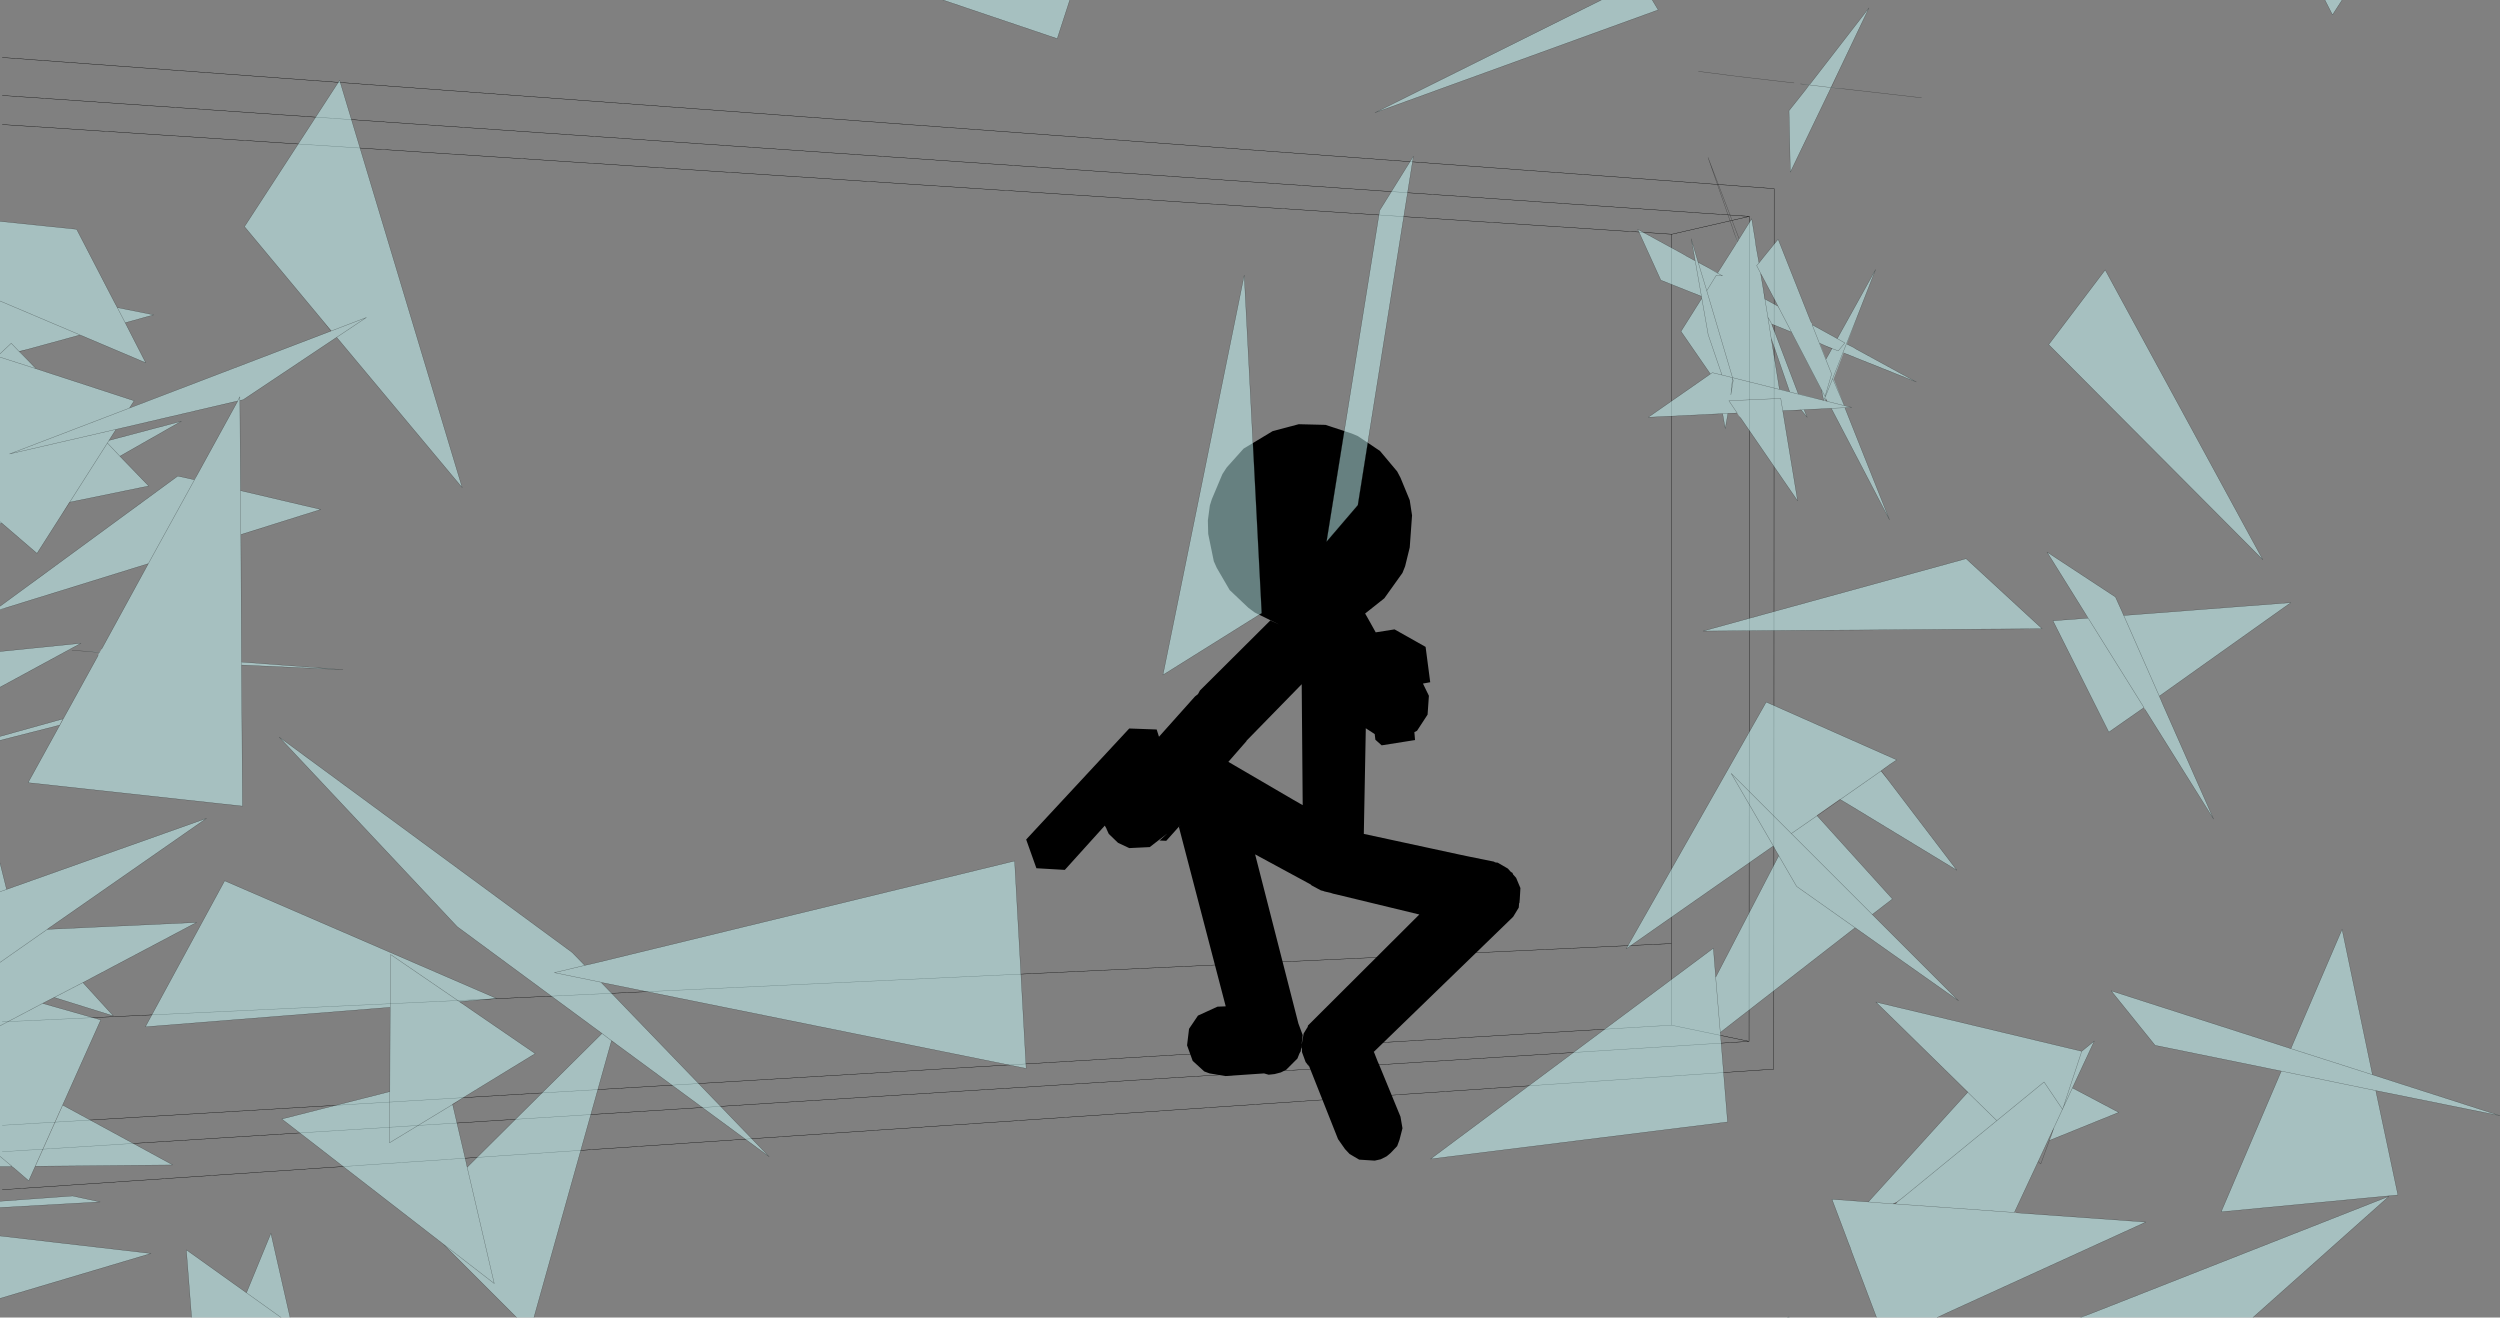 <?xml version="1.0" encoding="UTF-8" standalone="no"?>
<svg xmlns:xlink="http://www.w3.org/1999/xlink" height="199.4px" width="378.35px" xmlns="http://www.w3.org/2000/svg">
  <rect width="100%" height="100%" fill="#808080" stroke="none"/>
  <g transform="matrix(1.0, 0.0, 0.0, 1.0, -0.1, -0.45)">
    <path d="M253.1 35.9 L253.05 143.25 253.05 155.6 264.8 158.05 264.85 33.2 253.1 35.9 0.45 19.3 M0.45 9.15 L268.6 29.0 268.55 162.25 0.45 180.5 M264.8 158.05 L0.45 174.75 M0.45 170.75 L253.05 155.6 M253.05 143.25 L0.45 155.1 M0.45 14.9 L264.85 33.2" fill="none" stroke="#000000" stroke-linecap="round" stroke-linejoin="round" stroke-width="0.05"/>
    <path d="M200.7 64.75 L204.65 66.05 205.6 66.45 208.95 68.7 211.55 71.8 212.05 72.75 213.45 76.15 213.8 78.45 213.45 83.3 212.75 86.15 212.35 87.15 209.6 91.0 206.7 93.3 206.9 93.65 207.1 94.0 208.3 96.15 211.15 95.7 215.85 98.35 216.55 103.7 215.45 103.9 216.35 105.75 216.15 108.6 214.55 111.05 214.15 111.25 214.25 112.45 209.2 113.25 208.25 112.4 208.15 111.55 207.85 111.35 206.85 110.7 206.8 110.65 206.5 126.65 221.3 129.85 222.5 130.1 226.2 130.85 226.35 130.95 226.65 131.0 226.75 131.0 228.3 131.9 228.75 132.4 229.0 132.55 229.1 132.8 229.55 133.3 230.2 134.85 230.1 136.55 230.05 137.1 230.0 137.15 229.95 137.8 229.1 139.2 208.0 159.65 208.05 159.7 208.6 161.1 208.8 161.55 209.05 162.15 212.05 169.45 212.35 171.2 211.9 172.95 211.55 173.9 210.55 174.95 209.95 175.45 209.05 175.9 208.15 176.1 205.8 175.95 204.35 175.1 203.65 174.35 202.6 172.85 198.1 161.5 198.2 161.85 197.75 161.25 197.7 161.2 197.15 159.7 197.1 158.55 197.1 158.9 197.0 159.25 197.05 158.8 196.95 159.55 196.75 159.9 196.45 160.65 194.75 162.35 193.95 162.75 193.0 163.0 192.1 163.1 191.4 162.9 189.2 163.05 185.55 163.3 183.15 162.9 182.35 162.6 180.6 161.0 179.75 158.65 180.05 156.15 181.4 154.15 184.35 152.8 185.6 152.75 178.5 125.55 178.75 125.3 176.6 127.7 175.55 127.65 175.65 127.6 176.75 126.6 174.1 128.65 171.0 128.8 169.3 128.0 167.9 126.65 167.6 126.0 167.55 125.85 167.3 125.4 161.25 132.1 156.95 131.85 155.4 127.5 171.0 110.7 175.15 110.85 175.5 111.95 180.95 105.85 181.4 105.5 181.7 104.95 192.35 94.35 193.65 94.95 190.0 93.15 189.05 92.45 186.2 89.75 184.25 86.4 183.8 85.4 182.95 81.25 182.9 79.2 183.2 76.95 183.5 76.0 185.1 72.2 185.75 71.2 188.3 68.35 192.7 65.7 196.65 64.65 200.7 64.75 M186.0 115.75 L195.85 121.5 196.9 122.1 197.25 122.3 197.1 104.0 188.75 112.55 188.75 112.6 186.0 115.75 M198.45 134.3 L190.05 129.75 196.6 155.35 197.25 157.1 197.1 158.35 197.1 158.5 197.4 156.85 197.95 155.95 198.0 155.9 198.05 155.65 214.9 138.85 202.3 135.8 201.85 135.7 201.55 135.6 200.5 135.35 200.4 135.3 200.0 135.2 198.6 134.45 198.45 134.3" fill="#000000" fill-rule="evenodd" stroke="none"/>
    <path d="M351.95 0.45 L354.55 0.45 353.1 2.7 351.95 0.45 M324.75 107.85 L324.55 107.5 324.55 107.55 319.25 111.25 310.8 94.4 316.1 94.0 315.75 93.4 309.9 84.0 320.25 90.8 321.2 92.9 321.5 93.6 346.8 91.65 326.9 105.8 327.15 106.4 327.4 107.0 335.1 124.4 324.75 107.85 M345.55 158.75 L346.8 159.15 359.15 163.1 346.8 159.15 354.55 141.1 359.15 163.1 378.45 169.3 359.65 165.5 363.0 181.3 336.25 183.85 345.35 162.55 326.25 158.65 319.6 150.4 345.1 158.6 345.55 158.75 M359.65 165.5 L345.35 162.55 359.65 165.5 M316.4 199.3 L361.65 181.5 341.05 199.85 314.95 199.85 314.85 199.85 316.4 199.3 314.95 199.85 316.4 199.3 M274.4 12.7 L282.95 1.65 278.3 11.4 277.2 13.65 277.25 13.65 279.15 13.9 278.65 13.85 277.2 13.7 277.0 14.15 271.05 26.5 270.85 17.2 273.35 14.05 273.9 13.3 272.6 13.15 273.95 13.25 274.4 12.7 273.95 13.3 274.25 13.35 275.55 13.5 276.35 13.6 277.2 13.7 277.0 14.15 277.2 13.7 276.35 13.6 275.55 13.5 274.25 13.35 273.9 13.3 274.25 13.35 273.95 13.3 274.4 12.7 M277.25 13.7 L277.25 13.65 277.25 13.7 278.65 13.85 277.25 13.7 277.2 13.7 277.25 13.7 M273.9 13.3 L273.95 13.3 273.9 13.3 272.6 13.15 273.9 13.3 M250.15 0.45 L251.05 1.95 208.2 17.5 242.45 0.45 250.15 0.45 M262.55 35.7 L263.05 37.05 263.3 36.6 263.65 36.05 265.2 33.55 265.75 36.9 265.85 37.7 266.3 40.2 266.3 40.25 265.95 40.65 266.55 41.8 265.95 40.65 266.3 40.25 266.85 39.55 269.2 36.65 274.1 49.0 274.25 49.3 274.35 49.6 277.8 51.5 278.15 51.7 283.95 41.25 281.2 48.3 279.6 52.5 279.65 52.55 280.65 53.05 280.95 53.25 290.1 58.25 279.1 53.85 277.6 57.8 279.2 61.8 279.65 61.95 280.35 62.1 279.3 62.15 286.05 79.1 277.25 62.25 273.2 62.45 273.15 62.45 273.15 62.5 273.6 63.6 272.7 62.5 272.65 62.45 271.3 62.55 269.95 62.6 269.9 62.6 272.15 76.25 263.6 63.8 263.35 63.5 263.0 62.95 261.6 63.0 261.6 63.05 261.2 65.3 260.8 63.05 249.55 63.6 258.95 57.05 254.5 50.6 257.65 45.6 257.6 45.3 251.45 42.85 247.95 35.15 255.0 39.0 255.4 39.25 255.7 39.4 256.6 39.9 256.65 39.9 256.05 36.6 257.1 40.15 258.6 40.95 260.05 41.75 260.05 41.8 260.8 42.2 259.85 42.1 258.4 44.45 262.3 57.6 272.25 60.1 272.25 60.05 272.25 60.1 262.3 57.6 258.4 44.45 259.85 42.1 260.8 42.2 260.05 41.8 260.05 41.75 262.65 37.65 262.8 37.4 263.0 37.05 262.55 35.7 M263.05 37.05 L262.8 37.4 263.05 37.05 M268.6 50.5 L268.75 50.85 272.25 60.05 276.1 61.05 276.25 60.7 276.4 60.9 276.25 60.7 276.1 61.05 276.65 61.2 276.6 61.15 276.65 61.15 276.45 60.75 276.4 60.9 276.3 61.1 276.6 61.15 276.65 61.2 276.1 61.05 272.25 60.1 276.1 61.05 275.75 59.45 271.2 50.7 268.25 49.5 268.2 49.5 268.6 50.5 M268.15 51.65 L267.65 48.45 268.25 49.5 267.65 48.45 268.15 51.65 269.4 59.35 270.95 59.75 268.15 51.65 M260.05 41.8 L258.6 40.95 260.05 41.8 M258.4 44.45 L257.1 40.15 258.4 44.45 M257.6 45.3 L256.65 39.9 257.6 45.3 M269.9 62.6 L269.6 60.75 261.75 61.1 263.0 62.95 261.75 61.1 269.6 60.75 269.9 62.6 M267.65 48.45 L267.2 45.7 267.65 48.45 M267.0 44.55 L267.15 45.65 267.2 45.7 269.1 46.75 269.45 47.35 268.75 45.95 266.55 41.8 266.95 44.2 267.0 44.55 M274.35 49.6 L275.45 52.4 276.4 54.8 277.3 57.05 276.3 60.45 268.75 45.95 276.3 60.45 277.3 57.05 276.4 54.8 275.45 52.4 274.35 49.6 M275.5 52.4 L275.45 52.4 275.5 52.4 276.45 54.8 277.35 53.2 277.35 53.15 276.4 52.8 275.5 52.4 M277.8 51.5 L279.3 52.35 278.3 53.55 277.35 53.2 278.3 53.55 279.3 52.35 277.8 51.5 M276.4 54.8 L276.45 54.8 276.4 54.8 M276.3 60.45 L276.35 60.5 276.25 60.7 276.35 60.5 276.3 60.45 M279.2 61.8 L277.45 57.75 276.35 60.5 277.45 57.75 281.2 48.3 277.45 57.75 279.2 61.8 M261.6 63.05 L260.8 63.05 261.6 63.05 M260.7 57.2 L262.3 57.6 262.3 57.65 262.05 60.2 262.4 58.05 262.3 57.65 262.4 58.05 262.05 60.2 262.3 57.65 262.3 57.6 260.7 57.2 259.25 56.85 258.95 57.05 259.25 56.85 260.7 57.2 258.6 51.05 258.6 51.0 257.65 45.6 258.6 51.0 258.6 51.05 260.7 57.2 M279.65 61.95 L276.65 61.2 279.65 61.95 M277.25 62.25 L279.3 62.15 277.25 62.25 M272.7 62.5 L273.15 62.45 272.7 62.5 M309.15 95.6 L257.85 95.95 297.65 85.0 309.15 95.6 M318.7 41.3 L342.55 85.15 310.15 52.6 318.7 41.3 M214.0 24.1 L205.6 76.9 200.85 82.45 208.9 32.3 214.0 24.1 M191.05 93.25 L176.1 102.6 188.4 42.1 191.05 93.25 M284.8 117.1 L284.75 117.1 284.75 117.15 278.6 121.45 284.75 117.15 285.9 118.55 296.25 132.15 279.7 122.1 279.45 121.95 278.6 121.45 278.55 121.4 275.05 123.85 275.1 123.9 286.5 136.5 283.45 138.85 296.5 151.9 280.85 140.85 260.45 156.7 261.55 170.25 216.6 175.85 259.4 143.95 259.75 148.35 269.3 129.95 268.75 129.0 268.55 128.6 268.45 128.5 246.2 144.05 267.4 106.7 287.15 115.45 286.1 116.15 284.8 117.1 M275.1 123.9 L271.2 126.6 262.1 117.5 268.55 128.6 262.1 117.5 271.2 126.6 275.1 123.9 M269.3 129.95 L272.0 134.6 280.85 140.85 272.0 134.6 269.3 129.95 M283.45 138.85 L271.2 126.6 283.45 138.85 M260.45 156.7 L259.75 148.35 260.45 156.7 M279.35 187.25 L279.2 186.85 277.35 181.95 282.85 182.35 297.9 165.75 297.9 165.7 296.6 164.45 284.0 152.1 315.15 159.55 317.05 158.0 313.95 164.65 313.75 165.1 320.75 168.8 310.25 173.05 310.3 172.9 310.4 172.6 310.45 172.55 310.95 171.1 308.55 176.25 304.95 183.95 305.25 184.0 324.85 185.4 294.95 199.05 293.25 199.85 293.2 199.85 284.1 199.85 280.35 189.95 280.1 189.2 279.8 188.45 279.35 187.25 M279.8 188.5 L279.75 188.45 279.8 188.45 279.8 188.5 279.8 188.45 279.8 188.5 M288.0 181.75 L302.3 170.05 309.45 164.2 312.25 168.35 312.2 168.4 310.95 171.1 312.2 168.4 312.25 168.35 309.45 164.2 302.3 170.05 288.0 181.75 287.2 182.35 286.6 182.6 286.65 182.6 286.6 182.65 286.9 182.65 286.95 182.65 287.2 182.4 288.65 181.2 288.0 181.75 M304.95 183.95 L286.9 182.65 304.95 183.95 M310.3 172.9 L310.45 172.55 310.3 172.9 M313.95 164.65 L312.2 168.4 313.95 164.65 M312.25 168.35 L315.15 159.55 312.25 168.35 M297.9 165.75 L302.3 170.05 297.9 165.75 M286.9 182.65 L286.6 182.65 286.65 182.6 286.9 182.65 M286.6 182.65 L282.85 182.35 286.6 182.65 M142.8 0.45 L162.0 0.45 160.1 6.3 142.8 0.45 M19.05 49.3 L22.15 55.35 13.3 51.6 12.6 51.3 12.2 51.15 4.35 53.3 3.0 53.6 3.05 53.65 4.3 54.95 5.55 56.25 20.4 61.1 19.7 62.2 50.2 50.55 50.25 50.5 49.0 49.05 37.1 34.75 51.5 12.6 70.05 74.25 51.05 51.5 36.9 60.95 36.4 61.05 36.5 74.7 48.65 77.55 36.55 81.35 36.65 100.65 36.7 100.65 52.0 101.8 36.7 101.1 36.65 101.1 36.8 122.45 4.35 118.9 14.9 99.75 14.95 99.6 15.15 99.2 14.05 99.1 12.85 99.0 15.2 99.15 15.5 98.65 22.55 85.75 1.1 92.4 0.1 92.7 1.1 92.4 0.1 92.75 0.1 92.7 0.1 92.2 1.0 91.55 1.75 91.0 27.0 72.5 29.5 73.05 29.9 72.4 36.05 61.2 36.05 61.15 36.0 61.15 18.65 65.2 17.65 65.45 16.6 67.1 27.55 64.2 19.55 68.75 18.25 69.5 16.35 67.5 16.6 67.1 16.35 67.5 18.25 69.5 19.55 68.75 18.25 69.5 22.6 74.0 10.65 76.45 10.6 76.45 9.4 78.4 5.7 84.2 0.35 79.6 0.1 79.75 0.1 79.4 0.35 79.6 0.1 79.4 0.1 54.5 0.1 54.0 1.8 52.4 3.0 53.65 1.8 52.4 0.1 54.0 0.1 46.0 0.1 33.95 11.7 35.15 17.45 46.25 17.7 46.7 19.05 49.3 17.7 46.7 17.85 47.0 23.35 48.1 19.05 49.3 M12.6 51.3 L0.1 46.0 12.6 51.3 M36.4 61.05 L36.4 60.5 36.05 61.15 36.4 60.5 36.4 61.05 M29.9 72.4 L22.55 85.75 29.9 72.4 M4.3 54.95 L3.0 53.65 3.05 53.65 3.0 53.65 4.3 54.95 M5.55 56.25 L0.1 54.5 5.55 56.25 M51.05 51.5 L55.55 48.5 1.55 69.15 18.65 65.2 1.55 69.15 55.55 48.5 51.05 51.5 M16.35 67.5 L10.65 76.45 16.35 67.5 M36.55 81.35 L36.5 74.7 36.55 81.35 M15.15 99.2 L15.2 99.15 15.15 99.2 M68.6 167.6 L70.55 175.95 70.65 176.4 70.8 177.1 91.2 156.85 69.3 140.7 42.35 112.0 86.7 144.6 88.6 146.55 84.0 147.65 91.05 149.1 116.5 175.5 94.15 159.05 93.4 158.5 92.65 157.9 92.65 157.95 80.9 199.85 78.3 199.85 67.15 188.7 42.75 169.8 59.1 165.65 59.15 152.9 22.1 155.85 34.1 133.75 75.25 151.55 69.65 152.05 69.6 152.05 70.75 152.8 71.1 153.05 81.1 159.9 69.9 166.75 68.55 167.55 68.6 167.6 59.05 173.4 59.1 165.65 59.05 173.4 68.6 167.6 M90.15 146.2 L153.65 130.75 155.4 162.15 91.2 149.15 91.05 149.1 84.0 147.65 88.6 146.55 90.15 146.2 M36.65 100.65 L36.65 101.1 36.65 100.65 M0.1 104.45 L0.1 99.05 12.35 97.8 0.1 104.45 M9.6 109.25 L9.1 110.2 0.1 112.5 0.1 111.9 9.6 109.25 M7.8 140.7 L7.2 141.1 7.25 141.1 29.85 140.05 12.65 149.15 17.25 154.2 8.3 151.4 6.55 152.3 15.35 154.8 4.45 179.15 2.25 177.25 2.05 177.1 1.9 177.0 1.9 176.95 1.5 176.65 1.9 177.0 0.1 177.0 0.1 175.45 0.1 155.7 0.1 146.1 0.1 135.4 0.1 131.05 1.1 135.05 31.35 124.3 7.8 140.7 M0.1 155.7 L6.55 152.3 0.1 155.7 M8.3 151.4 L12.65 149.15 8.3 151.4 M7.25 141.1 L0.1 146.1 7.25 141.1 M0.1 135.4 L1.1 135.05 0.1 135.4 M0.1 182.25 L11.1 181.45 15.25 182.35 0.1 183.2 0.1 182.25 M1.9 176.95 L0.1 175.45 1.9 176.95 M0.1 196.95 L0.1 187.5 22.95 190.15 0.1 196.95 M29.1 199.85 L28.3 189.6 37.4 196.1 41.1 187.1 44.0 199.85 42.65 199.85 29.1 199.85 M9.6 167.7 L26.25 176.75 5.45 176.95 9.6 167.7 M59.15 152.9 L59.2 144.9 69.65 152.05 59.2 144.9 59.15 152.9 M70.8 177.1 L74.9 194.7 67.15 188.7 74.9 194.7 70.8 177.1 M91.2 156.85 L92.65 157.95 91.2 156.85 M270.85 199.85 L270.6 199.85 270.85 199.75 270.85 199.85 M315.75 93.4 L324.55 107.5 315.75 93.4 M321.2 92.9 L327.15 106.4 321.2 92.9 M42.65 199.85 L37.4 196.1 42.65 199.85" fill="#ccffff" fill-opacity="0.502" fill-rule="evenodd" stroke="none"/>
    <path d="M351.95 0.45 L353.1 2.7 354.55 0.45 M324.55 107.5 L324.55 107.55 319.25 111.25 310.8 94.4 316.1 94.0 M315.75 93.4 L309.9 84.0 320.25 90.8 321.2 92.9 327.15 106.4 327.4 107.0 335.1 124.4 324.75 107.85 M321.5 93.6 L346.8 91.65 326.9 105.8 M346.8 159.15 L345.55 158.75 345.1 158.6 319.6 150.4 326.25 158.65 345.35 162.55 359.65 165.5 378.45 169.3 359.15 163.1 346.8 159.15 354.55 141.1 359.15 163.1 M345.35 162.55 L336.25 183.85 363.0 181.3 359.65 165.5 M316.4 199.3 L361.65 181.5 341.05 199.85 M316.4 199.3 L314.95 199.85 M274.4 12.7 L282.95 1.65 278.3 11.4 277.25 13.65 277.25 13.7 277.2 13.7 276.35 13.6 275.55 13.5 274.25 13.35 273.9 13.3 273.35 14.05 270.85 17.2 271.05 26.5 277.0 14.15 277.2 13.7 M279.15 13.9 L290.9 15.25 M274.4 12.7 L273.95 13.3 274.25 13.35 M278.65 13.85 L279.15 13.9 M278.65 13.85 L277.25 13.7 M273.95 13.3 L273.9 13.3 272.6 13.15 M257.15 11.25 L262.15 11.9 264.65 12.2 271.6 13.0 M250.15 0.45 L251.05 1.95 208.2 17.5 242.45 0.45 M262.55 35.7 L263.05 37.05 263.3 36.6 258.6 24.3 262.2 34.65 262.4 35.25 262.55 35.7 M262.8 37.4 L263.05 37.05 M260.05 41.75 L260.05 41.8 260.8 42.2 259.85 42.1 258.4 44.45 262.3 57.6 272.25 60.1 272.25 60.05 268.75 50.85 268.6 50.5 268.25 49.5 267.65 48.45 268.15 51.65 270.95 59.75 M269.4 59.35 L268.15 51.65 M262.8 37.4 L262.65 37.65 260.05 41.75 M258.6 40.95 L260.05 41.8 M261.6 63.05 L261.2 65.3 260.8 63.05 249.55 63.6 258.95 57.05 254.5 50.6 257.65 45.6 257.6 45.3 251.45 42.85 247.95 35.15 255.0 39.0 255.4 39.25 255.7 39.4 256.6 39.9 M256.65 39.9 L256.05 36.6 257.1 40.15 258.6 40.95 M256.65 39.9 L257.6 45.3 M257.1 40.15 L258.4 44.45 M263.65 36.05 L263.3 36.6 M266.3 40.2 L265.85 37.7 265.75 36.9 265.2 33.55 263.65 36.05 M266.3 40.25 L266.85 39.55 269.2 36.65 274.1 49.0 274.25 49.3 M274.35 49.6 L277.8 51.5 279.3 52.35 278.3 53.55 277.35 53.2 276.45 54.8 276.4 54.8 275.45 52.4 274.35 49.6 M278.15 51.7 L283.95 41.25 281.2 48.3 277.45 57.75 279.2 61.8 M279.65 52.55 L280.65 53.05 280.95 53.25 290.1 58.25 279.1 53.85 M279.65 61.95 L280.35 62.1 279.3 62.15 286.05 79.1 277.25 62.25 273.2 62.45 273.15 62.45 273.15 62.5 273.6 63.6 272.7 62.5 271.3 62.55 269.95 62.6 M269.9 62.6 L272.15 76.25 263.6 63.8 263.35 63.5 M263.0 62.95 L261.6 63.05 261.6 63.0 M263.0 62.95 L261.75 61.1 269.6 60.75 269.9 62.6 M266.55 41.8 L265.95 40.65 266.3 40.25 M267.2 45.7 L267.65 48.45 M267.2 45.7 L267.0 44.55 266.95 44.2 266.55 41.8 268.75 45.95 276.3 60.45 277.3 57.05 276.4 54.8 M267.2 45.7 L269.1 46.75 M275.45 52.4 L275.5 52.4 276.4 52.8 277.35 53.2 277.35 53.15 M276.4 60.9 L276.25 60.7 276.1 61.05 276.65 61.2 276.6 61.15 276.4 60.9 M276.25 60.7 L276.35 60.5 276.3 60.45 M276.1 61.05 L272.25 60.1 M275.75 59.45 L276.1 61.05 M276.35 60.5 L277.45 57.75 M268.25 49.5 L271.2 50.7 M272.7 62.5 L272.65 62.45 M273.15 62.45 L272.7 62.5 M279.3 62.15 L277.25 62.25 M276.65 61.2 L279.65 61.95 M258.95 57.05 L259.25 56.85 260.7 57.2 258.6 51.05 258.6 51.0 257.65 45.6 M262.3 57.65 L262.4 58.05 262.05 60.2 262.3 57.65 262.3 57.6 260.7 57.2 M260.8 63.05 L261.6 63.05 M309.15 95.6 L257.85 95.95 297.65 85.0 309.15 95.6 M318.7 41.3 L342.55 85.15 310.15 52.6 318.7 41.3 M214.0 24.1 L205.6 76.9 200.85 82.45 208.9 32.3 214.0 24.1 M191.05 93.25 L176.1 102.6 188.4 42.1 191.05 93.25 M284.75 117.15 L284.8 117.1 286.1 116.15 287.15 115.45 267.4 106.7 246.2 144.05 268.45 128.5 M268.55 128.6 L262.1 117.5 271.2 126.6 275.1 123.9 286.5 136.5 283.45 138.85 296.5 151.9 280.85 140.85 260.45 156.7 261.55 170.25 216.6 175.85 259.4 143.95 259.75 148.35 269.3 129.95 268.75 129.0 268.55 128.6 M278.6 121.45 L284.75 117.15 M285.9 118.55 L284.8 117.1 M285.9 118.55 L296.25 132.15 279.7 122.1 279.45 121.95 278.6 121.45 275.1 123.9 M259.75 148.35 L260.45 156.7 M271.2 126.6 L283.45 138.85 M280.85 140.85 L272.0 134.6 269.3 129.95 M279.35 187.25 L279.2 186.85 277.35 181.95 282.85 182.35 297.9 165.75 296.6 164.45 284.0 152.1 315.15 159.55 317.05 158.0 313.95 164.65 312.2 168.4 312.25 168.35 309.45 164.2 302.3 170.05 288.0 181.75 287.2 182.35 287.15 182.45 287.2 182.4 M313.75 165.1 L320.75 168.8 310.25 173.05 308.95 176.6 308.55 176.25 304.95 183.95 286.9 182.65 286.6 182.65 286.65 182.6 287.15 182.45 286.95 182.65 M305.25 184.0 L324.85 185.4 294.95 199.05 293.25 199.85 M284.1 199.85 L280.35 189.95 280.1 189.2 279.8 188.5 279.8 188.45 279.35 187.25 M310.95 171.1 L312.2 168.4 M310.45 172.55 L310.95 171.1 308.55 176.25 M310.45 172.55 L310.3 172.9 310.25 173.05 M315.15 159.55 L312.25 168.35 M297.9 165.75 L297.9 165.7 M302.3 170.05 L297.9 165.75 M282.85 182.35 L286.6 182.65 M142.8 0.45 L160.1 6.3 162.0 0.45 M19.05 49.3 L22.15 55.35 13.3 51.6 12.6 51.3 0.1 46.0 M12.2 51.15 L4.35 53.3 3.05 53.65 3.0 53.65 4.3 54.95 5.55 56.25 20.4 61.1 19.7 62.2 M50.2 50.55 L49.0 49.05 37.1 34.75 51.5 12.6 70.05 74.25 51.05 51.5 36.9 60.95 36.4 61.05 36.5 74.7 48.65 77.55 36.55 81.35 36.65 100.65 36.65 101.1 36.8 122.45 4.35 118.9 14.9 99.75 14.95 99.6 M36.7 100.65 L52.0 101.8 36.7 101.1 M15.15 99.2 L14.05 99.1 11.0 98.85 M19.05 49.3 L17.7 46.7 17.45 46.25 11.7 35.15 0.1 33.95 M17.85 47.0 L23.35 48.1 19.05 49.3 M36.05 61.15 L36.4 60.5 36.4 61.05 M29.5 73.05 L27.0 72.5 1.75 91.0 1.0 91.55 0.1 92.2 M0.1 92.7 L1.1 92.4 22.55 85.75 29.9 72.4 36.05 61.2 36.05 61.15 M0.1 54.5 L5.55 56.25 M3.0 53.65 L1.8 52.4 0.1 54.0 M16.6 67.1 L16.35 67.5 18.25 69.5 19.55 68.75 27.55 64.2 16.6 67.1 17.65 65.45 M18.65 65.2 L1.55 69.15 55.55 48.5 51.05 51.5 M9.4 78.4 L10.65 76.45 16.35 67.5 M0.1 79.75 L0.35 79.6 0.1 79.4 M0.35 79.6 L5.7 84.2 9.4 78.4 M36.5 74.7 L36.55 81.35 M18.65 65.2 L36.0 61.15 M10.65 76.45 L22.6 74.0 18.25 69.5 M22.55 85.75 L15.5 98.65 M15.2 99.15 L15.15 99.2 M68.6 167.6 L70.55 175.95 70.65 176.4 70.8 177.1 91.2 156.85 69.3 140.7 42.35 112.0 86.7 144.6 88.6 146.55 90.15 146.2 153.65 130.75 155.4 162.15 91.2 149.15 M91.05 149.1 L116.5 175.5 94.15 159.05 93.4 158.5 92.65 157.95 80.9 199.85 M78.3 199.85 L67.15 188.7 42.75 169.8 59.1 165.65 59.15 152.9 22.1 155.85 34.1 133.75 75.25 151.55 69.65 152.05 70.75 152.8 71.1 153.05 81.1 159.9 69.9 166.75 68.6 167.6 59.05 173.4 59.1 165.65 M0.1 104.45 L12.35 97.8 0.1 99.05 M9.1 110.2 L0.1 112.5 M0.1 111.9 L9.6 109.25 M7.25 141.1 L7.8 140.7 31.35 124.3 1.1 135.05 0.1 135.4 M7.25 141.1 L29.85 140.05 12.65 149.15 17.25 154.2 8.3 151.4 6.55 152.3 15.35 154.8 4.45 179.15 2.25 177.25 2.05 177.1 1.9 177.0 1.9 176.95 0.1 175.45 M1.9 177.0 L0.1 177.0 M0.1 131.05 L1.1 135.05 M0.1 146.1 L7.25 141.1 M12.65 149.15 L8.3 151.4 M6.55 152.3 L0.1 155.7 M0.1 182.25 L11.1 181.45 15.25 182.35 0.1 183.2 M0.1 196.95 L22.95 190.15 0.1 187.5 M29.1 199.85 L28.3 189.6 37.4 196.1 41.1 187.1 44.0 199.85 M9.6 167.7 L26.25 176.75 5.45 176.95 M69.65 152.05 L59.2 144.9 59.15 152.9 M67.15 188.7 L74.9 194.7 70.8 177.1 M91.05 149.1 L84.0 147.65 88.6 146.55 M92.65 157.95 L91.2 156.85 M270.85 199.85 L270.85 199.75 270.6 199.85 M37.4 196.1 L42.65 199.85 M324.55 107.5 L315.75 93.4" fill="none" stroke="#000000" stroke-linecap="round" stroke-linejoin="round" stroke-opacity="0.502" stroke-width="0.05"/>
  </g>
</svg>
